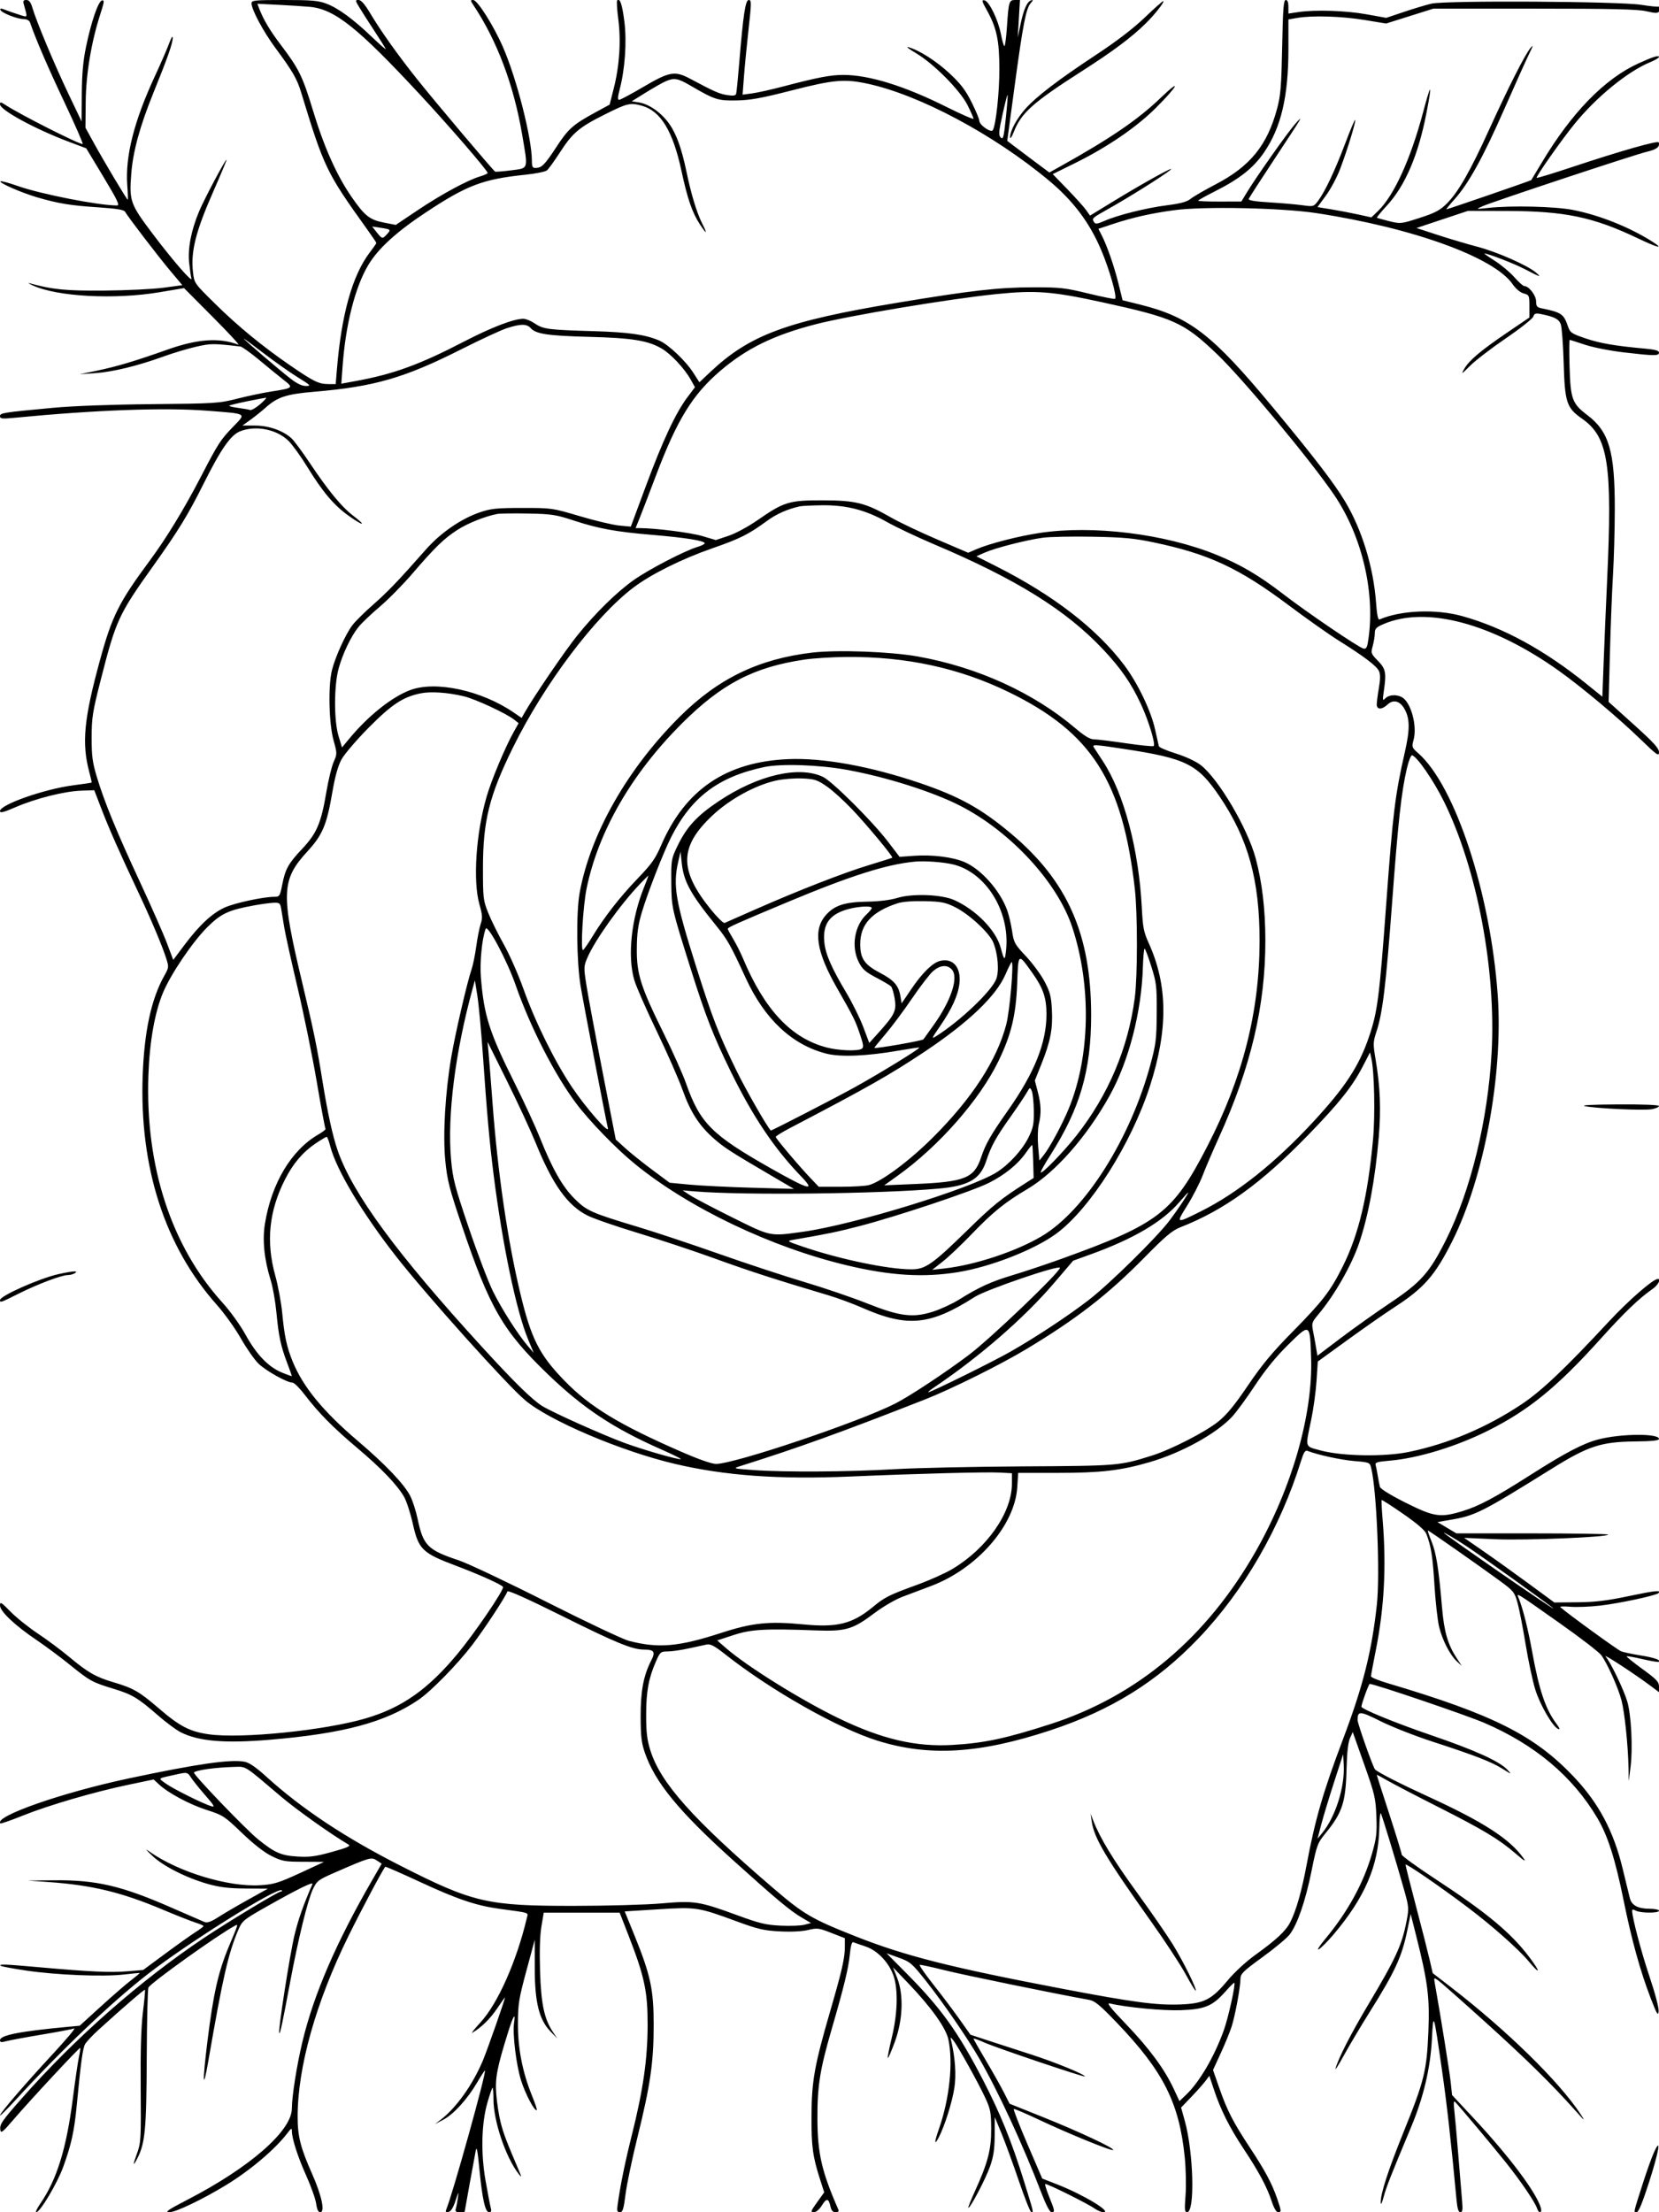 <svg xmlns="http://www.w3.org/2000/svg" width="864" height="1152" viewBox="0 0 864 1152" version="1.1">
	<path d="M 12.391 2.250 C 14.443 9.643, 14.692 9.118, 9.854 7.606 C 7.459 6.858, 4.224 5.737, 2.664 5.115 C 0.539 4.268, -0.076 4.271, 0.210 5.130 C 0.719 6.657, 8.785 9.874, 12.281 9.944 C 14.002 9.979, 15.290 10.667, 15.658 11.750 C 18.519 20.159, 24.913 34.990, 33.550 53.250 C 39.208 65.213, 43.475 75, 43.032 75 C 40.788 75, 10.120 59.460, 2.750 54.588 C 0.397 53.032, 0 52.992, 0 54.308 C 0 57.294, 18.415 67.293, 36.201 73.965 L 44.902 77.228 53.873 92.114 C 61.157 104.201, 62.488 107, 60.956 107 C 51.335 107, 21.266 101.096, 9.204 96.839 C 4.579 95.207, 0.545 94.121, 0.240 94.427 C -0.577 95.243, 11.418 100.465, 19.500 102.811 C 30.470 105.995, 36.708 107.015, 51.024 107.965 C 60.746 108.610, 64.549 109.229, 65.127 110.262 C 66.633 112.953, 82.387 133.528, 88.663 141 L 94.962 148.500 85.231 149.819 C 79.879 150.544, 66.050 151.219, 54.500 151.319 C 34.350 151.493, 27.371 150.806, 15.255 147.456 C 14.290 147.189, 15.075 147.706, 17 148.604 C 29.632 154.499, 59.661 156.114, 83.172 152.162 L 95.844 150.032 110.823 165.085 C 119.062 173.365, 125.061 179.854, 124.154 179.506 C 114.232 175.698, 102.897 176.479, 87.213 182.051 C 70.563 187.966, 60.822 190.877, 50.500 193.020 L 41.500 194.889 49.500 194.327 C 58.783 193.674, 71.599 190.557, 85.113 185.665 C 90.353 183.768, 98.149 181.436, 102.437 180.482 C 109.926 178.816, 110.948 178.813, 125.149 180.427 C 126.055 180.530, 130.555 183.751, 135.149 187.584 C 139.742 191.418, 145.468 196.087, 147.874 197.959 C 152.993 201.945, 152.814 202.100, 140.959 203.938 C 136.856 204.573, 129.026 206.228, 123.557 207.613 C 114.043 210.024, 112.122 210.147, 79.057 210.458 C 57.904 210.657, 37.906 211.400, 27.500 212.374 C 1.252 214.829, -0 215.029, 0 216.759 C 0 218.054, 1.107 218.180, 7.250 217.587 C 49.976 213.459, 85.671 212.148, 108 213.885 C 128.964 215.516, 128.283 215.119, 121.734 221.888 C 114.744 229.112, 113.794 230.580, 104.493 248.500 C 95.876 265.102, 86.592 280.325, 78.028 291.894 C 61.873 313.716, 58.353 320.755, 52.040 343.867 C 43.696 374.410, 42.493 386.970, 46.476 401.953 C 47.274 404.953, 47.830 407.475, 47.713 407.559 C 47.596 407.642, 43.225 408.275, 38 408.964 C 22.868 410.962, 0 419.024, -0 422.361 C -0 423.510, 1.835 423.052, 8.080 420.346 C 18.520 415.822, 33.476 412.051, 42.200 411.743 L 49.090 411.500 52.932 421.500 C 56.821 431.618, 62.505 444.463, 71.962 464.500 C 78.409 478.162, 84.233 491.909, 86.399 498.581 C 88.032 503.610, 88.023 503.708, 85.505 508.212 C 78.785 520.235, 75.147 537.068, 74.310 560 C 72.558 607.984, 85.847 649.095, 112.936 679.500 C 116.856 683.900, 122.493 691.775, 125.462 697 C 128.431 702.225, 132.579 708.150, 134.680 710.166 C 138.588 713.916, 149.498 720, 152.315 720 C 153.178 720, 156.030 722.813, 158.655 726.250 C 165.923 735.771, 173.355 743.300, 186.114 754.071 C 198.692 764.688, 206.834 773.194, 210.455 779.500 C 211.718 781.700, 213.762 788, 214.996 793.500 C 217.999 806.885, 219.921 808.751, 237.537 815.375 C 249.857 820.008, 262 825.515, 262 826.470 C 262 828.739, 247.126 850.543, 238.380 861.096 C 222.936 879.730, 209.376 889.277, 190.456 894.837 C 169.070 901.121, 125.614 905.526, 108.732 903.121 C 98.821 901.710, 93.627 899.009, 82.616 889.542 C 72.491 880.837, 69.473 879.106, 59 876.001 C 49.843 873.286, 45.693 870.902, 35.995 862.783 C 31.867 859.327, 24.529 853.867, 19.689 850.649 C 14.848 847.431, 8.438 842.289, 5.444 839.223 C 0.611 834.273, 0 833.913, -0 836.022 C -0 839.087, 7.713 846.390, 19 854.013 C 23.675 857.170, 31.466 862.962, 36.313 866.884 C 46.811 875.377, 47.984 876.021, 59.158 879.426 C 68.861 882.383, 71.853 884.182, 82.465 893.438 C 86.534 896.986, 91.742 900.848, 94.038 902.019 C 103.376 906.783, 117.036 907.944, 140.500 905.969 C 178.875 902.739, 200.623 896.905, 217.896 885.206 C 224.474 880.751, 238.262 866.672, 246.007 856.500 C 252.399 848.106, 263.357 831.428, 264.260 828.719 C 264.512 827.964, 275.148 832.748, 293.080 841.682 C 320.965 855.575, 329.297 858.985, 335.432 859.015 C 340.767 859.042, 341.466 860.166, 339.068 864.866 C 335.109 872.628, 333.606 880.698, 333.645 894 C 333.674 904.228, 334.081 907.653, 335.882 912.840 C 341.210 928.192, 353.500 943.187, 381.348 968.309 C 404.370 989.079, 411.512 995.044, 417.689 998.664 L 422.370 1001.407 418.935 1002.304 C 417.046 1002.798, 411.450 1003.005, 406.500 1002.763 C 398.770 1002.386, 395.524 1001.597, 383.500 997.178 C 364.297 990.120, 361.424 989.678, 344.500 991.190 C 336.800 991.878, 316.325 992.454, 299 992.470 C 253.763 992.513, 246.410 990.811, 208.500 971.527 C 179.512 956.782, 157.113 941.906, 138.660 925.145 C 133.217 920.202, 129.787 917.863, 127.293 917.395 C 120.019 916.031, 102.438 918.571, 67 926.107 C 32.100 933.529, -3.368 945.966, 0.198 949.532 C 0.443 949.777, 5.646 947.967, 11.759 945.509 C 25.303 940.065, 48.912 933.160, 66.761 929.423 L 80.022 926.647 82.761 929.194 C 87.653 933.744, 98.761 939.687, 107.731 942.554 C 116.118 945.235, 116.914 945.755, 126 954.485 C 132.152 960.396, 137.615 964.650, 141.500 966.556 C 147.002 969.255, 148.386 969.500, 158.165 969.500 C 164.030 969.500, 168.755 969.560, 168.665 969.634 C 168.574 969.707, 162.875 972.345, 156 975.496 C 144.958 980.556, 142.567 981.282, 135.500 981.722 C 118.969 982.751, 92.994 974.887, 78 964.314 C 75.353 962.447, 75.692 962.971, 79.390 966.462 C 85.133 971.883, 97.249 977.989, 108.500 981.131 C 114.548 982.820, 119.310 983.382, 128.014 983.433 L 139.528 983.500 129.312 989.189 C 123.692 992.318, 116.701 996.409, 113.776 998.280 C 109.860 1000.785, 107.935 1001.469, 106.478 1000.873 C 105.390 1000.427, 97.814 997.128, 89.643 993.541 C 63.326 981.989, 50.170 978.917, 28 979.146 L 14.500 979.286 25.610 980.088 C 48.059 981.709, 63.323 985.406, 84.656 994.391 C 91.892 997.438, 99.654 1000.507, 101.906 1001.209 C 104.158 1001.912, 105.999 1002.715, 105.998 1002.993 C 105.997 1003.272, 104.085 1004.713, 101.748 1006.196 C 99.412 1007.680, 92.340 1012.710, 86.033 1017.375 L 74.565 1025.857 66.275 1026.547 C 57.533 1027.275, 46.766 1026.779, 20.500 1024.435 C 2.590 1022.838, -0.621 1022.712, 0.312 1023.645 C 0.666 1024, 6.704 1025.138, 13.728 1026.174 C 29.465 1028.495, 53.806 1029.474, 64.500 1028.215 C 68.900 1027.697, 72.603 1027.352, 72.728 1027.448 C 72.853 1027.544, 70.828 1029.247, 68.228 1031.232 C 65.628 1033.218, 58.550 1039.352, 52.500 1044.865 L 41.500 1054.888 35 1055.494 C 10.228 1057.804, 0 1059.836, -0 1062.447 C -0 1063.534, 0.711 1063.643, 3.250 1062.943 C 5.037 1062.450, 13.329 1060.910, 21.676 1059.520 C 30.023 1058.131, 37.665 1056.682, 38.657 1056.301 C 39.650 1055.920, 34.621 1061.920, 27.481 1069.634 C 12.558 1085.758, 0 1100.361, 0 1101.590 C 0 1102.055, 3.691 1098.400, 8.203 1093.468 C 31.844 1067.621, 58.368 1042.388, 77.275 1027.758 C 98.680 1011.193, 144.746 982.412, 146.710 984.377 C 147.053 984.719, 146.863 985, 146.288 985 C 144.877 985, 119.012 1000.612, 106 1009.318 C 73.008 1031.391, 39.095 1061.255, 11.540 1092.500 C 0.888 1104.579, -0.248 1106.241, 0.173 1109.139 C 0.455 1111.080, 1.383 1110.361, 6.870 1103.946 C 15.335 1094.050, 41.382 1066.049, 41.765 1066.432 C 41.932 1066.599, 41.638 1068.707, 41.112 1071.117 C 40.586 1073.528, 39.177 1083.150, 37.979 1092.500 C 34.609 1118.824, 29.642 1134.939, 21.052 1147.425 C 19.320 1149.941, 18.343 1152, 18.880 1152 C 20.877 1152, 29.829 1136.949, 32.932 1128.376 C 37.206 1116.566, 38.692 1109.759, 39.999 1096 C 42.079 1074.113, 43.088 1066.711, 44.291 1064.503 C 44.956 1063.284, 48.200 1059.835, 51.500 1056.840 C 64.507 1045.035, 75.175 1035.842, 75.494 1036.163 C 75.679 1036.348, 75.204 1041.589, 74.438 1047.809 C 73.483 1055.559, 73.117 1067.991, 73.273 1087.309 C 73.486 1113.748, 73.370 1115.857, 71.405 1121.250 C 69.099 1127.579, 69.126 1128.590, 71.480 1124.040 C 75.585 1116.101, 76.273 1108.849, 76.420 1072 C 76.498 1052.475, 76.895 1035.825, 77.303 1035 C 78.513 1032.552, 113.422 1007.591, 122.222 1002.881 C 124.197 1001.824, 124.359 1001.251, 119.188 1013.633 C 113.660 1026.872, 111.107 1038.167, 108.029 1063.009 C 105.351 1084.620, 105.623 1089.915, 108.542 1073 C 116.016 1029.693, 118.917 1017.055, 124.211 1004.735 C 126.137 1000.255, 126.985 999.560, 138.380 993.117 C 155.189 983.612, 163.386 979.584, 162.700 981.165 C 157.928 992.165, 155.446 999.206, 153.417 1007.500 C 151.010 1017.340, 144.665 1057.998, 145.419 1058.752 C 145.898 1059.231, 146.989 1054.132, 151.036 1032.500 C 155.297 1009.724, 160.232 989.535, 162.935 983.826 C 165.016 979.433, 165.699 978.912, 174.324 975.145 C 192.682 967.126, 193.350 966.933, 196.234 968.827 L 198.783 970.500 193.590 979.500 C 174.990 1011.737, 163.461 1038.471, 157.520 1063.138 C 154.609 1075.222, 152.018 1091.573, 151.996 1098 C 151.956 1109.609, 130.198 1128.633, 97.751 1145.428 C 87.335 1150.820, 85.627 1152, 88.237 1152 C 91.542 1152, 105.652 1145.241, 117.738 1137.868 C 130.442 1130.118, 143.544 1118.994, 149.834 1110.615 C 151.639 1108.211, 152 1108.051, 152 1109.655 C 152 1113.589, 155.066 1123.134, 159.495 1132.988 C 162.004 1138.572, 164.331 1145.134, 164.665 1147.570 C 165.077 1150.576, 165.755 1152, 166.775 1152 C 169.397 1152, 167.532 1143.239, 162.501 1131.923 C 156.525 1118.481, 155 1112.463, 155 1102.320 C 155 1076.485, 164.514 1042.641, 181.450 1008.232 C 188.095 994.730, 199.110 973.984, 200.626 972.114 C 200.798 971.902, 208.715 975.349, 218.219 979.775 C 237.848 988.916, 247.878 992.325, 260.033 993.989 C 276.501 996.244, 275.091 995.771, 274.375 998.797 C 269.048 1021.290, 259.265 1043.339, 250.279 1053.102 C 247.100 1056.555, 245.175 1058.994, 246 1058.522 C 250.569 1055.909, 255.353 1051.224, 258.943 1045.847 C 261.175 1042.506, 263 1039.955, 263 1040.178 C 263 1041.221, 253.894 1067.207, 251.586 1072.751 C 246.295 1085.459, 237.663 1097.615, 229.500 1103.853 L 226.500 1106.146 230.885 1103.823 C 236.276 1100.967, 243.445 1093.080, 248.491 1084.451 C 250.580 1080.879, 252.410 1078.078, 252.557 1078.228 C 253.409 1079.092, 235.723 1142.646, 232.486 1150.351 C 231.871 1151.816, 232.097 1152.128, 233.571 1151.844 C 234.821 1151.603, 236.026 1149.680, 237.236 1145.993 C 238.834 1141.121, 238.973 1140.952, 238.466 1144.500 C 238.151 1146.700, 237.662 1149.287, 237.379 1150.250 C 236.984 1151.596, 237.458 1152, 239.433 1152 C 240.845 1152, 242 1151.864, 242 1151.698 C 242 1151.422, 246.207 1128.236, 247.751 1120 C 248.244 1117.376, 248.708 1119.628, 249.607 1129 C 251.147 1145.056, 252.685 1152, 254.699 1152 C 255.812 1152, 256.059 1151.381, 255.598 1149.750 C 255.249 1148.513, 254.019 1142.100, 252.866 1135.500 C 250.336 1121.022, 250.741 1105.504, 253.934 1094.607 C 255.044 1090.816, 256.188 1087.478, 256.476 1087.190 C 256.764 1086.902, 257 1089.595, 257 1093.173 C 257 1104.561, 263.402 1123.506, 270.158 1132.113 C 271.819 1134.229, 271.790 1133.931, 269.900 1129.500 C 263.586 1114.693, 262.110 1110.769, 260.655 1104.916 C 259.779 1101.387, 258.789 1094.900, 258.456 1090.500 C 257.818 1082.059, 258.801 1076.906, 264.609 1058.250 C 267.267 1049.712, 268.589 1047.600, 267.737 1053.250 C 266.853 1059.116, 268.824 1075.344, 271.411 1083.500 C 273.676 1090.640, 278.553 1099.781, 279.560 1098.774 C 279.769 1098.564, 278.667 1095.261, 277.110 1091.435 C 272.143 1079.230, 269.707 1066.861, 269.737 1054 C 269.761 1043.606, 270.184 1040.943, 274.132 1026.310 L 278.500 1010.120 278.500 1024.810 C 278.500 1042.639, 280.734 1051.685, 286.650 1057.819 L 290.201 1061.500 287.967 1058.158 C 283.444 1051.393, 281.793 1043.592, 281.255 1026.452 C 280.931 1016.141, 281.186 1007.828, 281.966 1003.202 L 283.181 996 302.947 996 L 322.713 996 327.476 1008.250 C 335.658 1029.292, 337.319 1037.125, 337.282 1054.500 C 337.244 1072.269, 334.948 1088.317, 329.105 1111.638 C 325.498 1126.034, 323.042 1138.084, 321.642 1148.250 C 321.217 1151.341, 321.431 1152, 322.861 1152 C 324.300 1152, 324.797 1150.399, 325.781 1142.613 C 326.433 1137.451, 329.209 1124.170, 331.951 1113.101 C 338.713 1085.796, 340.422 1073.977, 340.427 1054.500 C 340.431 1035.942, 338.821 1028.484, 330.260 1007.426 L 325.351 995.352 342.684 994.268 C 362.681 993.018, 363.629 993.162, 383.500 1000.478 C 394.733 1004.614, 397.809 1005.332, 406.132 1005.760 C 412.039 1006.064, 417.737 1005.783, 420.864 1005.033 C 425.613 1003.893, 426.447 1003.998, 432.982 1006.563 L 440 1009.316 440 1013.609 C 440 1019.659, 438.602 1025.816, 432.317 1047.454 C 424.144 1075.591, 422.705 1083.690, 422.621 1102 C 422.549 1117.810, 423.268 1123.076, 427.132 1135.074 L 429.249 1141.648 425.531 1146.824 C 422.211 1151.445, 422.028 1152, 423.825 1152 C 425.046 1152, 426.688 1150.623, 428.004 1148.494 C 430.447 1144.541, 431.548 1144.668, 432.503 1149.011 C 432.968 1151.131, 433.748 1152, 435.186 1152 C 436.434 1152, 437.003 1151.519, 436.666 1150.750 C 427.976 1130.934, 425.781 1121.470, 425.710 1103.500 C 425.642 1086.250, 426.987 1077.791, 433.180 1056.500 C 439.550 1034.602, 441.869 1025.047, 442.594 1017.711 C 443.030 1013.305, 443.658 1011.087, 444.383 1011.392 C 444.997 1011.651, 447.899 1012.662, 450.831 1013.639 C 457.252 1015.780, 463.443 1022.498, 465.601 1029.668 C 467.786 1036.929, 467.351 1049.042, 464.479 1060.897 C 463.093 1066.615, 462.143 1071.476, 462.366 1071.700 C 462.590 1071.923, 464.232 1068.145, 466.015 1063.303 C 470.215 1051.903, 470.698 1038.806, 467.245 1030 L 465.087 1024.500 472.899 1032.657 C 484.939 1045.229, 492.605 1055.933, 493.903 1061.982 C 496.478 1073.991, 494.516 1092.829, 489.066 1108.407 C 486.534 1115.646, 486.468 1117.688, 488.917 1113 C 491.960 1107.179, 495.854 1094.821, 497.025 1087.278 C 498.060 1080.606, 497.481 1071.770, 495.435 1063 C 494.864 1060.555, 494.887 1060.544, 496.472 1062.500 C 498.770 1065.336, 509.296 1084.237, 513.022 1092.217 C 515.849 1098.272, 516.162 1099.898, 516.202 1108.717 C 516.251 1119.511, 514.456 1126.313, 507.577 1141.404 C 505.595 1145.751, 504.126 1149.460, 504.313 1149.646 C 505.047 1150.380, 513.279 1134.759, 515.550 1128.323 C 517.416 1123.037, 517.972 1119.360, 518.022 1112 L 518.087 1102.500 521.597 1111 C 523.527 1115.675, 527.555 1126.699, 530.548 1135.498 C 533.541 1144.297, 536.441 1151.647, 536.995 1151.832 C 538.412 1152.304, 538.479 1152.596, 533.422 1136.274 C 526.881 1115.161, 521.038 1100.723, 511.864 1083 C 499.031 1058.209, 490.142 1045.808, 472.318 1027.829 L 461.740 1017.157 468.108 1019.463 C 474.102 1021.634, 474.935 1022.349, 482.290 1031.635 C 491.105 1042.766, 503.650 1060.991, 509.797 1071.598 C 519.698 1088.683, 532.884 1117.191, 542.475 1142.250 C 544.732 1148.148, 546.758 1152, 547.603 1152 C 549.496 1152, 549.397 1151.321, 546.446 1144.060 C 545.041 1140.603, 544.094 1137.573, 544.341 1137.326 C 544.877 1136.790, 566.362 1147.441, 570.154 1150.123 C 571.614 1151.155, 573.639 1151.998, 574.654 1151.995 C 579.368 1151.982, 564.144 1142.815, 550.642 1137.537 L 542.783 1134.465 535.055 1116.482 C 530.805 1106.592, 527.621 1098.378, 527.979 1098.228 C 528.338 1098.079, 534.227 1100.597, 541.065 1103.824 C 556.605 1111.156, 579.029 1120.304, 579.735 1119.599 C 580.593 1118.741, 561.858 1109.964, 543.149 1102.460 L 525.798 1095.500 522.845 1089.671 C 521.221 1086.465, 516.991 1078.956, 513.446 1072.983 C 509.901 1067.011, 507 1061.896, 507 1061.617 C 507 1061.338, 509.587 1062.261, 512.750 1063.668 C 519.029 1066.461, 565 1081.963, 565 1081.287 C 565 1080.252, 549.314 1073.828, 537.500 1070.025 C 530.350 1067.724, 520.202 1064.428, 514.950 1062.702 L 505.400 1059.563 499.723 1051.532 C 496.600 1047.114, 490.487 1039, 486.136 1033.500 C 481.786 1028, 478.573 1023.368, 478.997 1023.206 C 479.420 1023.044, 485.168 1024.275, 491.771 1025.942 C 501.388 1028.370, 550.045 1038.349, 567.170 1041.406 C 570.177 1041.942, 572.783 1044.087, 581.601 1053.280 C 605.846 1078.557, 614.180 1095.077, 617.018 1123.478 C 617.621 1129.516, 617.806 1138.404, 617.428 1143.228 C 616.848 1150.647, 616.972 1152, 618.235 1152 C 622.409 1152, 621.603 1120.778, 617.003 1104.301 L 615.104 1097.500 620.391 1092 C 623.299 1088.975, 626.610 1085.253, 627.750 1083.728 L 629.822 1080.956 632.064 1087.728 C 635.686 1098.672, 640.252 1107.791, 647.854 1119.266 C 655.816 1131.283, 659.888 1138.955, 662.441 1146.750 C 663.444 1149.810, 664.753 1152, 665.580 1152 C 667.412 1152, 667.374 1151.400, 665.132 1144.884 C 662.419 1136.998, 658.876 1130.379, 650.876 1118.250 C 642.177 1105.061, 639.107 1099.070, 634.955 1087.180 L 631.732 1077.952 635.743 1069.226 C 637.949 1064.427, 640.488 1058.234, 641.385 1055.465 C 643.248 1049.720, 645.986 1034.970, 646.020 1030.500 C 646.040 1027.833, 647.324 1026.569, 657.568 1019.122 C 663.907 1014.514, 670.240 1009.240, 671.642 1007.403 C 675.691 1002.094, 679.856 990.024, 683.007 974.466 C 685.809 960.629, 686.101 959.848, 690.460 954.495 C 699.131 943.851, 700.873 938.445, 701.287 920.904 C 701.479 912.771, 702.083 907.372, 703.040 905.225 L 704.500 901.950 710.447 918.725 C 715.913 934.144, 716.427 936.324, 716.808 945.691 C 717.167 954.518, 716.865 957.130, 714.556 965.191 C 710.136 980.626, 701.889 995.658, 690.056 1009.849 C 687.134 1013.353, 685.685 1015.704, 686.821 1015.096 C 687.954 1014.490, 691.385 1011.041, 694.447 1007.432 C 710.790 988.167, 717.974 971.450, 718.339 951.830 C 718.427 947.062, 718.792 943.687, 719.149 944.330 C 719.881 945.651, 727.538 970.841, 731.359 984.500 C 733.753 993.060, 733.809 993.842, 732.510 1000.500 C 730.062 1013.044, 727.017 1019.652, 712.289 1044.380 C 703.465 1059.195, 697.067 1071.713, 695.527 1077.174 C 695.166 1078.453, 697.114 1075.398, 699.856 1070.385 C 702.598 1065.372, 708.707 1055.110, 713.432 1047.580 C 726.563 1026.653, 730.104 1018.945, 732.948 1005.094 L 734.675 996.687 737.426 1007.594 C 743.617 1032.142, 744.627 1040.018, 743.891 1058 C 743.060 1078.271, 741.746 1083.593, 730.998 1110.187 C 722.919 1130.179, 718.947 1142.426, 719.066 1146.980 C 719.105 1148.475, 719.730 1147.263, 720.603 1144 C 721.973 1138.875, 724.220 1133.165, 734.964 1107.500 C 741.295 1092.376, 744.938 1076.984, 745.716 1062.066 C 746.487 1047.292, 746.588 1047.596, 750.937 1077.723 C 753.524 1095.652, 755.621 1114.327, 758.572 1145.750 C 758.988 1150.173, 759.570 1152, 760.564 1152 C 761.667 1152, 761.860 1150.763, 761.462 1146.250 C 761.182 1143.088, 760.280 1132.175, 759.456 1122 C 758.632 1111.825, 757.687 1101.250, 757.355 1098.500 C 756.955 1095.182, 757.086 1093.836, 757.746 1094.500 C 759.994 1096.759, 777.100 1117.150, 784.173 1126 C 792.058 1135.867, 799.489 1146.814, 800.532 1150.100 C 801.395 1152.819, 803.276 1152.480, 802.471 1149.750 C 800.077 1141.636, 786.117 1123.032, 767.196 1102.741 L 756.231 1090.982 755.510 1084.241 C 754.927 1078.786, 750.153 1049.060, 747.295 1033.083 C 746.685 1029.672, 746.688 1029.668, 749.016 1031.298 C 750.298 1032.197, 761.282 1041.904, 773.424 1052.871 C 794.691 1072.079, 808.082 1085.238, 820.369 1099 C 825.415 1104.652, 825.783 1104.910, 823.192 1100.974 C 811.875 1083.784, 784.772 1057.275, 755.231 1034.500 L 746.152 1027.500 744.541 1020.500 C 743.656 1016.650, 740.472 1004.156, 737.466 992.736 C 734.459 981.316, 732 971.539, 732 971.010 C 732 970.030, 749.959 982.366, 764.500 993.332 C 777.092 1002.829, 790.802 1014.971, 796.122 1021.337 C 802.230 1028.647, 802.517 1027.216, 796.538 1019.262 C 787.006 1006.581, 774.370 996.060, 747.668 978.568 C 737.951 972.203, 729.999 966.433, 729.998 965.747 C 729.997 965.061, 727.072 955.511, 723.498 944.525 C 719.924 933.538, 717 924.417, 717 924.254 C 717 924.092, 719.362 925.337, 722.250 927.022 C 725.138 928.706, 737.175 934.983, 749 940.971 C 772.793 953.019, 780.601 957.723, 789.481 965.357 C 794.009 969.250, 794.942 969.771, 793.318 967.500 C 786.200 957.541, 772.379 948.641, 743.500 935.421 C 729.385 928.959, 717.883 923.085, 716.134 921.444 C 715.123 920.497, 707.002 897.539, 707.015 895.668 C 707.049 890.849, 708.219 890.913, 719.032 896.327 C 724.790 899.209, 736.925 903.980, 746 906.928 C 768.161 914.129, 776.771 917.473, 782.605 921.146 C 787.254 924.074, 787.380 924.099, 785.114 921.655 C 780.975 917.191, 768.235 911.416, 745.038 903.488 C 726.747 897.237, 708.940 889.945, 709.015 888.737 C 709.119 887.056, 712.834 876.892, 713.345 876.889 C 715.795 876.878, 763.461 893.079, 772.936 897.144 C 799.388 908.493, 819.065 925.049, 831.913 946.765 C 837.322 955.907, 841.206 968.085, 845.542 989.495 C 849.737 1010.206, 854.209 1026.366, 859.670 1040.551 C 862.899 1048.938, 863.548 1050.012, 863.803 1047.391 C 863.978 1045.588, 861.999 1038.030, 859.090 1029.391 C 854.803 1016.665, 850 998.480, 850 994.975 C 850 994.251, 850.595 994.248, 851.934 994.965 C 854.412 996.291, 864 996.319, 864 995 C 864 994.450, 861.862 993.993, 859.250 993.985 C 853.076 993.966, 849.752 992.213, 848.823 988.487 C 848.414 986.844, 846.720 979.889, 845.059 973.031 C 840.314 953.437, 832.567 938.900, 819.564 925.190 C 799.128 903.641, 777.596 892.820, 722.750 876.534 C 717.938 875.105, 714 873.487, 714 872.939 C 714 872.391, 715.100 866.443, 716.445 859.721 C 720.922 837.351, 722.075 815.685, 720.077 791.500 C 719.622 786, 719.391 781.340, 719.563 781.145 C 719.735 780.950, 724.793 784.199, 730.803 788.364 C 738.034 793.375, 742.097 796.878, 742.814 798.718 C 745.298 805.103, 746.126 810.322, 747.060 825.500 C 747.601 834.300, 748.717 844.153, 749.539 847.395 C 751.301 854.346, 755.257 861.975, 758.771 865.199 L 761.279 867.500 758.593 863.381 C 753.953 856.264, 752.070 849.689, 750.971 836.756 C 749.274 816.795, 747.985 808.716, 745.537 802.692 C 744.264 799.561, 743.418 797, 743.655 797 C 744.164 797, 771.360 816.045, 781.586 823.563 C 788.200 828.425, 788.782 829.163, 790.315 834.636 C 791.218 837.861, 793.096 847.475, 794.489 856 C 795.881 864.525, 798.138 875.157, 799.504 879.627 C 801.993 887.769, 808.673 899.277, 811.553 900.382 C 812.556 900.767, 812.249 899.863, 810.652 897.733 C 804.896 890.055, 801.574 880.216, 797.931 860.054 C 795.874 848.672, 793.261 838.195, 791.106 832.693 C 789.733 829.188, 788.068 828.201, 812.216 845.210 C 823.061 852.848, 832.853 860.390, 833.978 861.969 C 837.266 866.586, 842.809 879.004, 844.482 885.500 C 846.123 891.869, 847.892 908.880, 848.121 920.500 L 848.259 927.500 849.197 920 C 850.420 910.218, 849.539 892.953, 847.463 886 C 845.595 879.746, 838.719 865.478, 836.188 862.604 C 834.534 860.725, 851.367 871.719, 859.750 877.993 L 864 881.173 864 878.292 C 864 875.826, 862.762 874.511, 855.389 869.150 C 850.653 865.706, 846.946 862.721, 847.150 862.517 C 847.354 862.312, 851.112 862.980, 855.500 864 C 859.888 865.020, 863.695 865.638, 863.960 865.373 C 864.957 864.376, 861.522 863.197, 854.163 862.010 C 849.983 861.336, 845.533 860.393, 844.276 859.915 C 842.473 859.229, 816.366 840.275, 812.634 836.942 C 812.158 836.517, 814.448 836.412, 817.723 836.709 C 820.998 837.006, 828.138 836.723, 833.589 836.081 C 843.454 834.919, 862.489 830.844, 863.699 829.635 C 865.405 827.928, 862.128 828.249, 848.415 831.130 C 836.868 833.557, 830.790 834.289, 821.500 834.375 L 809.500 834.485 796 824.567 C 788.575 819.112, 778 811.538, 772.500 807.736 L 762.500 800.823 778.723 801.538 C 794.600 802.238, 838.741 800.406, 837.433 799.101 C 837.101 798.770, 819.206 798.500, 797.665 798.500 L 758.500 798.500 753.558 795.557 L 748.616 792.614 755.558 791.417 C 768.448 789.194, 771.476 787.662, 808.449 764.645 C 827.044 753.069, 833.916 750.819, 851.245 750.635 C 860.345 750.539, 863.992 750.160, 863.995 749.311 C 864.007 746.359, 844.099 746.521, 832.398 749.568 C 824.586 751.603, 815.273 756.462, 797.623 767.710 C 778.510 779.891, 770.264 784.292, 761.645 786.914 C 750.113 790.423, 746.843 789.938, 732.063 782.532 C 724.248 778.615, 718.961 775.360, 718.665 774.282 C 718.395 773.302, 717.886 770.700, 717.534 768.500 C 717.182 766.300, 716.683 763.778, 716.425 762.896 C 716.035 761.557, 717.246 761.182, 723.729 760.635 C 738.464 759.391, 758.382 753.310, 775.042 744.968 C 796.092 734.428, 810.894 722.369, 833.307 697.500 C 846.133 683.268, 853.430 676.258, 860.750 671.137 C 863.578 669.159, 865.193 666, 863.377 666 C 860.948 666, 848.168 677.129, 837.834 688.243 C 814.901 712.908, 802.842 724.331, 792.395 731.286 C 774.164 743.423, 754.176 751.864, 733.648 756.096 C 720.852 758.733, 698.757 758.329, 687.500 755.252 C 679.416 753.042, 679.749 754.172, 682.849 739.423 C 684.014 733.881, 685.267 724.770, 685.634 719.175 L 686.300 709.004 701.900 697.698 C 710.480 691.479, 721.434 683.840, 726.243 680.722 C 741.621 670.752, 747.376 664.176, 756.332 646.337 C 772.911 613.317, 782.893 559.427, 780.026 518.426 C 776.316 465.371, 757.864 409.136, 738.621 392.240 C 735.262 389.291, 735.160 389.004, 736.170 385.348 C 738.197 378.004, 734.793 365.565, 730.062 363.033 C 727.216 361.510, 723.367 361.775, 721.521 363.622 C 720.025 365.118, 719.960 364.827, 720.686 359.872 C 722.087 350.313, 721.691 348.292, 717.592 344.095 C 713.979 340.394, 713.878 340.103, 714.913 336.374 C 715.505 334.244, 715.991 331.247, 715.994 329.714 C 715.999 327.359, 716.709 326.625, 720.597 324.959 C 742.787 315.447, 777.017 324.550, 811.673 349.180 C 823.660 357.699, 842.557 373.535, 854.250 384.859 C 862.949 393.284, 864 394.024, 864 391.726 C 864 389.690, 861.250 386.672, 850.880 377.325 L 837.761 365.500 838.441 340 C 838.814 325.975, 839.531 307.750, 840.034 299.500 C 840.537 291.250, 840.960 275.819, 840.974 265.208 C 841.015 234.995, 838.022 224.753, 826.632 216.124 C 818.775 210.173, 817.904 207.780, 817.418 190.809 C 817.200 183.214, 817.233 177, 817.490 177 C 817.747 177, 821.311 178.125, 825.408 179.501 C 829.570 180.898, 838.514 182.664, 845.673 183.501 C 861.671 185.372, 864 185.385, 864 183.601 C 864 182.593, 861.980 182.020, 856.750 181.545 C 841.079 180.122, 833.179 178.760, 825.648 176.185 C 818.307 173.675, 817.713 173.256, 816.513 169.741 C 814.381 163.496, 813.127 162.657, 802.750 160.526 C 800.480 160.060, 800 159.434, 800 156.935 C 800 153.879, 796.263 149, 793.922 149 C 793.278 149, 790.899 146.895, 788.634 144.322 C 786.369 141.748, 781.812 137.928, 778.508 135.831 C 775.204 133.734, 772.759 132.015, 773.075 132.010 C 774.914 131.979, 788.474 137.222, 794 140.100 C 802.222 144.383, 803.093 144.658, 800 141.997 C 795.611 138.221, 779.827 131.243, 769.500 128.515 C 764 127.061, 754.595 124.266, 748.600 122.303 L 737.699 118.734 751.100 114.273 L 764.500 109.811 784.732 109.856 C 814.926 109.923, 829.680 112.999, 852.904 124.066 C 863.703 129.213, 867.038 129.943, 860.291 125.684 C 848.449 118.208, 833.019 112.056, 819.312 109.345 C 809.927 107.488, 787.020 106.938, 775 108.279 C 768.501 109.005, 768.500 109.005, 772 107.430 C 777.262 105.063, 851.699 80.395, 857.827 78.987 C 862.800 77.845, 864.665 76.343, 863.844 74.143 C 863.439 73.059, 843.793 78.661, 818.587 87.048 C 808.736 90.326, 800.499 92.832, 800.283 92.616 C 799.735 92.069, 813.171 72.942, 820.033 64.500 C 831.431 50.478, 847.730 37.188, 859.432 32.376 C 861.940 31.344, 863.994 30.132, 863.996 29.683 C 864.001 28.580, 860.765 29.597, 853.107 33.102 C 835.554 41.138, 818.446 58.747, 802.860 84.823 C 800.007 89.595, 797.580 93.629, 797.467 93.786 C 797.234 94.109, 753.978 109, 753.271 109 C 753.020 109, 754.906 106.674, 757.463 103.830 C 764.800 95.670, 772.422 81.867, 783.454 56.763 C 789.076 43.968, 794.899 31.025, 796.393 28 C 798.539 23.653, 798.678 23.024, 797.056 25 C 794.109 28.590, 785.494 45.597, 775.645 67.268 C 765.657 89.244, 759.336 100.272, 753.376 106.121 C 749.858 109.575, 747.292 110.918, 739.287 113.496 C 729.655 116.599, 729.405 116.625, 723.500 115.174 C 720.200 114.363, 717.326 113.556, 717.114 113.380 C 716.902 113.205, 719.180 110.413, 722.177 107.175 C 731.829 96.750, 738.655 80.779, 742.933 58.610 C 745.993 42.755, 745.330 42.714, 741.134 58.500 C 734.672 82.808, 725.929 101.961, 717.693 109.852 L 714.194 113.204 707.347 111.691 C 703.581 110.859, 697.265 109.652, 693.311 109.009 L 686.122 107.840 690.497 101.896 C 692.904 98.627, 696.208 92.476, 697.840 88.226 C 701.476 78.757, 706.319 62.986, 705.762 62.428 C 705.537 62.203, 703.192 67.753, 700.551 74.760 C 695.284 88.732, 690.055 99.804, 686.460 104.592 C 684.178 107.632, 684.041 107.671, 678.320 106.881 C 675.119 106.439, 667.415 105.768, 661.200 105.389 C 653.420 104.915, 650.036 104.347, 650.336 103.566 C 650.576 102.942, 656.560 93.672, 663.634 82.966 C 678.728 60.121, 679.245 59.248, 674.552 64.500 C 670.763 68.740, 654.158 92.278, 649.355 100.218 L 646.500 104.937 635.250 104.968 C 629.063 104.986, 624 104.780, 624 104.510 C 624 104.241, 627.938 102.040, 632.750 99.620 C 645.555 93.181, 652.800 87.445, 658.304 79.389 C 667.210 66.355, 671 50.248, 671 25.430 L 671 10.123 675.750 9.311 C 683.566 7.976, 698.782 8.456, 710.692 10.412 L 721.884 12.251 734.192 8.376 L 746.500 4.500 799 4.500 C 839.460 4.500, 852.849 4.809, 857.380 5.848 C 862.313 6.979, 863.399 6.979, 864.115 5.848 C 865.210 4.120, 865.243 2.732, 864.173 3.393 C 863.718 3.674, 859.503 3.282, 854.805 2.522 C 843.418 0.678, 752.990 0.164, 745.500 1.900 C 742.750 2.538, 736.326 4.463, 731.224 6.178 L 721.948 9.296 711.724 7.455 C 700.898 5.505, 684.980 4.980, 676.250 6.284 L 671 7.069 671 3.534 C 671 1.188, 670.534 0, 669.613 0 C 668.482 0, 668.138 4.472, 667.748 24.250 C 667.341 44.857, 666.947 49.702, 665.129 56.500 C 660.004 75.654, 651.125 86.592, 633.047 96.020 C 627.298 99.018, 621.448 102.412, 620.047 103.561 C 618.194 105.082, 614.848 105.990, 607.765 106.894 C 596.930 108.276, 582.063 111.994, 575.165 115.045 C 571.616 116.615, 570.472 116.771, 569.838 115.772 C 568.531 113.713, 568.657 113.590, 576.750 109.048 C 587.992 102.738, 606.019 91.440, 609.500 88.522 C 612.980 85.604, 595.674 95.151, 579.089 105.298 L 567.679 112.279 565.640 109.389 C 564.519 107.800, 560.148 102.938, 555.928 98.585 L 548.256 90.670 559.878 84.938 C 576.708 76.638, 591.915 66.247, 602.020 56.143 C 613.641 44.522, 615.608 40.284, 604.397 51.021 C 592.511 62.406, 578.342 72.071, 552 86.763 L 546.500 89.830 538.500 83.867 C 534.100 80.588, 529.165 76.877, 527.532 75.620 L 524.565 73.336 528.398 44.918 C 532.758 12.598, 534.348 4.395, 536.784 1.645 C 538.155 0.098, 538.198 -0.198, 537 0.178 C 534.901 0.835, 533.099 4.931, 531.456 12.779 L 530.049 19.500 530.618 9.750 L 531.187 0 528.661 0 C 525.537 0, 525.295 0.787, 524.428 13.750 C 524.051 19.388, 523.453 24, 523.100 24 C 522.747 24, 521.934 21.245, 521.294 17.878 C 519.859 10.328, 515.145 0.619, 512.694 0.166 C 511.147 -0.120, 511.315 0.596, 513.868 5.166 C 519.063 14.464, 520.456 20.976, 520.463 36 C 520.469 48.268, 518.729 64.624, 517.087 67.737 C 516.214 69.394, 510.041 65.141, 510.017 62.866 C 510.008 61.967, 508.189 57.614, 505.976 53.192 C 502.849 46.945, 500.311 43.621, 494.588 38.275 C 487.690 31.833, 478.743 26.135, 473 24.527 C 471.625 24.141, 473.425 25.550, 477 27.657 C 486.185 33.071, 499.954 46.940, 503.869 54.721 C 505.591 58.143, 507 61.341, 507 61.826 C 507 62.312, 500.588 59.506, 492.750 55.591 C 471.060 44.754, 452.685 39.055, 439.315 39.017 C 432.644 38.999, 425.923 40.280, 408.069 44.974 C 401.782 46.627, 394.411 48.274, 391.689 48.636 L 386.740 49.292 387.445 39.896 C 387.833 34.728, 388.913 23.637, 389.845 15.250 C 391.386 1.374, 391.396 0, 389.953 0 C 388.196 0, 387.070 7.503, 384.927 33.500 C 384.292 41.200, 383.598 48.102, 383.384 48.838 C 383.098 49.822, 381.875 50.002, 378.748 49.518 C 374.622 48.880, 372.063 47.753, 359.500 41.046 C 351.425 36.735, 348.731 37.210, 334.788 45.404 C 328.615 49.032, 323.054 52, 322.429 52 C 321.613 52, 321.684 50.522, 322.680 46.750 C 325.484 36.136, 326.497 21.733, 325.176 11.275 C 324.028 2.184, 322.874 -1.207, 321.422 0.244 C 321.086 0.580, 321.352 5.013, 322.012 10.094 C 323.473 21.333, 322.623 34.259, 319.651 45.991 L 317.500 54.483 310.500 58.287 C 298.288 64.925, 295.955 67.005, 289.382 77.121 C 284.725 84.288, 282.481 86.866, 280.588 87.228 C 277.427 87.832, 277 87.412, 277 83.694 C 277 71.961, 269.084 40.860, 261.934 24.500 C 257.004 13.221, 248.632 0, 246.419 -0 C 244.931 -0, 244.948 0.268, 246.599 2.750 C 258.873 21.201, 267.543 44.235, 271.924 70.030 C 275.089 88.663, 275.448 87.483, 266.250 88.692 C 261.988 89.252, 258.209 89.553, 257.852 89.360 C 256.843 88.812, 226.331 52.672, 217.315 41.343 C 207.192 28.625, 198.388 16.266, 192.914 7.089 C 190.013 2.224, 188.082 -0, 186.761 -0 C 184.920 -0, 184.934 0.162, 187.087 3.750 C 188.325 5.812, 191.849 11.325, 194.918 16 C 197.987 20.675, 200.673 24.950, 200.886 25.500 C 201.100 26.050, 197.951 23.320, 193.888 19.434 C 184.041 10.017, 176.217 4.270, 170.053 1.928 C 165.765 0.299, 162.347 0, 147.989 0 C 132.475 0, 131 0.152, 131.001 1.750 C 131.002 5.018, 137.094 16.395, 143.428 24.964 C 152.432 37.141, 154.668 41.008, 156.849 48.166 C 168.799 87.384, 169.983 89.839, 191.250 119.476 C 193.863 123.117, 196 126.295, 196 126.539 C 196 126.783, 194.468 128.990, 192.596 131.443 C 183.557 143.284, 177.853 163.540, 175.472 192.250 L 174.829 200 170.865 200 C 166.033 200, 163.205 198.606, 151 190.208 C 136.469 180.209, 124.047 170.001, 112.066 158.213 C 101.183 147.506, 101.177 147.497, 100.510 141.696 C 99.281 131.011, 101.904 120.594, 111.072 99.747 C 114.883 91.083, 117.991 83.658, 117.981 83.247 C 117.947 81.893, 106.446 103.478, 103.697 110.056 C 99.533 120.023, 97.717 129.434, 98.513 136.924 C 98.889 140.458, 99.412 144.058, 99.674 144.924 C 100.546 147.798, 90.017 135.700, 79.492 121.735 C 67.799 106.220, 67.265 104.721, 68.358 90.501 C 69.255 78.831, 72.825 65.801, 79.938 48.233 C 87.433 29.724, 90.012 22.357, 89.964 19.593 C 89.944 18.442, 89.113 19.750, 88.117 22.500 C 87.121 25.250, 83.748 33.016, 80.622 39.759 C 69.760 63.188, 65.144 81.501, 66.289 96.632 C 66.595 100.684, 66.699 104, 66.520 104 C 66.067 104, 54.228 84.176, 48.903 74.500 L 44.500 66.500 44.632 53 C 44.774 38.484, 47.602 21.590, 52.297 7.208 C 54.294 1.090, 54.428 -0.037, 53.132 0.213 C 51.189 0.587, 47.538 11.204, 44.779 24.500 C 43.288 31.687, 42.676 38.543, 42.602 48.875 L 42.500 63.250 35.641 48.875 C 28.395 33.688, 19.044 11.375, 16.939 4.250 C 16.016 1.124, 15.165 0, 13.725 0 C 12.176 0, 11.897 0.470, 12.391 2.250 M 596.358 8.962 C 590.295 14.779, 581.708 21.367, 570.858 28.523 C 551.163 41.515, 539.698 50.279, 533.984 56.711 C 529.455 61.810, 526.028 68.213, 526.069 71.500 C 526.082 72.600, 526.924 71.376, 527.939 68.781 C 531.852 58.771, 537.813 53.449, 563.561 36.978 C 579.568 26.738, 589.026 19.674, 596.551 12.338 C 601.132 7.872, 606.476 1.137, 605.889 0.569 C 605.675 0.361, 601.386 4.138, 596.358 8.962 M 134.981 4.449 C 137.130 10.103, 140.589 15.930, 146.093 23.173 C 155.656 35.758, 157.598 39.704, 162.987 57.500 C 168.767 76.586, 175.356 91.348, 183.087 102.531 C 189.907 112.397, 192.485 114.442, 199.957 115.912 L 206.117 117.124 217.449 109.513 C 229.700 101.285, 243.384 93.864, 249.911 91.908 C 252.160 91.235, 253.992 90.417, 253.982 90.092 C 253.943 88.818, 234.123 65.849, 219.046 49.605 C 186.457 14.495, 174.445 4.880, 161.556 3.589 C 158.775 3.311, 151.446 2.832, 145.268 2.525 L 134.037 1.967 134.981 4.449 M 346.500 42.412 C 344.850 43.146, 340.239 45.771, 336.253 48.246 L 329.005 52.745 332.828 53.357 C 338.060 54.193, 344.416 58.685, 348.504 64.434 C 352.265 69.725, 355.008 77.342, 357.531 89.500 C 359.933 101.081, 362.881 110.815, 365.630 116.250 C 368.565 122.051, 368.160 122.351, 364.618 116.998 C 360.540 110.837, 358.073 103.721, 354.910 89 C 350.460 68.286, 344.087 57.784, 334.321 55.072 C 328.190 53.370, 326.752 53.705, 315.037 59.570 C 301.523 66.335, 298.219 69.133, 291.532 79.477 C 288.680 83.890, 285.664 88.058, 284.831 88.741 C 283.998 89.424, 278.945 90.435, 273.602 90.989 C 251.550 93.276, 243.239 96.418, 221.866 110.551 C 206.365 120.800, 196.834 129.524, 191.726 138.136 C 184.904 149.639, 180.005 168.981, 178.425 190.653 L 177.757 199.806 185.629 198.356 C 205.004 194.789, 218.700 189.788, 241.500 177.953 C 255.875 170.492, 267.548 166, 272.561 166 C 273.854 166, 276.535 167.102, 278.519 168.448 C 282.907 171.426, 285.492 171.766, 309 172.451 C 327.336 172.985, 336.004 174.213, 343.261 177.305 C 348.070 179.354, 357.035 187.821, 361.097 194.151 L 364.251 199.065 369.875 193.756 C 390.438 174.348, 409.672 167.229, 467.500 157.623 C 505.654 151.286, 520.206 149.633, 538 149.614 C 552.121 149.599, 554.689 149.888, 566.862 152.854 C 574.211 154.644, 580.452 155.881, 580.731 155.602 C 581.843 154.490, 577.742 140.144, 573.415 130.010 C 567.325 115.745, 558.862 104.523, 546.269 94.011 C 517.462 69.967, 478.588 49.255, 451.491 43.516 C 439.703 41.019, 434.039 41.535, 412.360 47.081 C 396.409 51.162, 390.728 52.191, 383.500 52.307 C 373.762 52.463, 372.254 51.974, 359.500 44.527 C 352.959 40.708, 351.036 40.395, 346.500 42.412 M 522.107 59.654 C 520.090 68.785, 519.968 70.397, 521.201 71.630 C 522.434 72.863, 522.789 71.484, 523.842 61.389 C 524.510 54.974, 524.918 49.585, 524.747 49.414 C 524.577 49.243, 523.389 53.852, 522.107 59.654 M 611.500 109.457 C 599.348 111.114, 590.016 113.215, 579.764 116.600 L 572.029 119.155 573.610 122.213 C 576.471 127.746, 580.180 138.351, 582.429 147.430 L 584.640 156.360 593.570 158.574 C 619.657 165.044, 631.343 174.096, 663.231 212.537 C 684.481 238.154, 694.564 251.283, 700.394 260.927 C 709.256 275.587, 715.345 295.467, 716.664 314.048 C 717.087 320.013, 717.676 322.905, 718.402 322.592 C 729.598 317.769, 747.833 317.022, 761.500 320.827 C 783.004 326.813, 804.389 338.500, 826.500 356.348 L 834.500 362.806 835.201 344.153 C 835.586 333.894, 836.381 315.150, 836.967 302.500 C 839.781 241.729, 837.613 227.630, 823.986 218.071 C 815.805 212.333, 814.951 209.716, 814.336 188.517 C 814.065 179.158, 813.382 170.282, 812.818 168.793 C 811.804 166.114, 809.464 164.935, 802.337 163.511 C 799.744 162.993, 799.059 163.237, 798.543 164.865 C 798.196 165.958, 791.777 171.036, 784.278 176.151 C 776.779 181.266, 768.383 187.712, 765.619 190.476 C 761.125 194.968, 760.800 195.143, 762.547 192.122 C 765.140 187.637, 771.101 182.602, 785 173.154 L 796.500 165.338 796.500 159.483 C 796.500 153.827, 796.398 153.599, 793.500 152.800 C 791.672 152.297, 789.422 150.405, 787.741 147.961 C 778.120 133.968, 735.619 118.591, 685.500 110.971 C 667.397 108.219, 626.682 107.386, 611.500 109.457 M 196.151 120.917 C 198.981 124.498, 199.200 124.542, 201.506 121.994 C 203.712 119.555, 203.606 119.448, 198.151 118.612 L 193.802 117.945 196.151 120.917 M 519 153.132 C 494.174 155.662, 441.789 164.419, 424.459 168.936 C 402.834 174.573, 388.791 181.453, 375.176 193.081 C 360.686 205.456, 352.580 218.645, 341.588 247.731 C 338.103 256.954, 334.301 266.863, 333.140 269.750 L 331.029 275 333.265 275.009 C 341.405 275.040, 359.649 277.359, 365.648 279.126 L 372.796 281.231 379.318 279.060 C 383.017 277.829, 389.571 274.304, 394.460 270.915 C 408.349 261.287, 410.851 260.526, 428.500 260.556 C 445.725 260.587, 450.743 261.850, 464.103 269.520 C 468.285 271.920, 479.020 277.024, 487.960 280.861 L 504.213 287.838 508.633 285.943 C 515.429 283.030, 530.421 279.187, 541.500 277.518 C 569.025 273.372, 606.354 277.941, 633.098 288.729 C 646.035 293.947, 655.521 299.520, 668.570 309.565 C 680.822 318.996, 707.357 337.019, 710.015 337.714 C 711.330 338.058, 711.886 337.365, 712.329 334.833 C 716.628 310.256, 709.728 279.734, 694.932 257.881 C 682.817 239.987, 647.450 197.454, 633.888 184.469 C 616.583 167.900, 611.356 165.537, 574 157.396 C 547.963 151.721, 539.377 151.055, 519 153.132 M 264 170.892 C 260.975 171.874, 250.400 176.764, 240.500 181.760 C 210.611 196.842, 195.007 201.353, 163.511 204.018 C 149.143 205.234, 144.533 206.741, 138.378 212.235 C 136.245 214.139, 132.648 217.022, 130.384 218.642 L 126.268 221.588 132.884 221.610 C 140.040 221.634, 147.486 224.259, 151.857 228.299 C 153.167 229.509, 157.399 235.225, 161.262 241 C 171 255.557, 177.890 263.938, 183.864 268.494 C 191.150 274.051, 189.337 274.130, 181.579 268.594 C 173.881 263.100, 168.105 256.269, 159.981 243.048 C 156.707 237.720, 152.365 231.698, 150.332 229.665 C 144.213 223.546, 133.185 221.342, 125.027 224.606 C 120.105 226.575, 115.064 233.820, 106.020 251.921 C 97.912 268.146, 92.904 276.325, 79.944 294.500 C 61.698 320.087, 60.426 322.844, 52.466 354.034 C 48.210 370.709, 47.751 373.616, 47.730 384 C 47.710 393.652, 48.140 396.947, 50.407 404.500 C 54.305 417.490, 60.730 433.142, 72.945 459.409 C 78.851 472.109, 85.154 486.410, 86.951 491.189 L 90.219 499.877 95.986 492.189 C 103.806 481.761, 110.427 475.588, 117 472.595 C 122.238 470.210, 137.155 467, 143.001 467 C 145.562 467, 145.819 466.596, 146.967 460.763 C 148.600 452.461, 150.130 449.721, 157.531 441.845 C 165.003 433.894, 167.253 428.570, 169.975 412.400 C 171.027 406.154, 172.733 399.122, 173.766 396.772 C 175.610 392.581, 175.609 392.367, 173.705 385.500 C 171.283 376.767, 170.838 357.159, 172.876 349 C 174.622 342.013, 180.013 330.160, 183.563 325.506 C 185.069 323.532, 189.945 318.715, 194.400 314.802 C 202.099 308.039, 207.249 302.656, 221.946 286.006 C 229.466 277.487, 240.102 270.159, 249.757 266.843 C 255.662 264.815, 258.425 264.525, 272 264.513 C 287.370 264.500, 287.621 264.536, 302 268.803 C 309.975 271.170, 319.205 273.363, 322.512 273.676 L 328.523 274.245 336.455 252.872 C 345.184 229.353, 351.916 214.975, 357.969 206.919 L 361.930 201.647 359.715 197.672 C 356.512 191.923, 349.414 184.327, 344.621 181.518 C 337.489 177.338, 329.176 175.991, 307 175.419 C 285.332 174.860, 279.167 173.947, 276.395 170.884 C 274.300 168.569, 271.152 168.571, 264 170.892 M 127 176.385 C 127 176.838, 144.407 191.746, 150.840 196.802 C 154.514 199.691, 157.151 201, 159.294 201 C 162.164 201, 161.843 200.651, 155.184 196.546 C 151.210 194.096, 143.244 188.485, 137.480 184.077 C 131.716 179.669, 127 176.208, 127 176.385 M 128.701 208.975 C 123.861 209.960, 119.683 210.983, 119.417 211.249 C 119.151 211.516, 121.204 212.035, 123.979 212.403 C 126.754 212.771, 129.581 213.265, 130.262 213.502 C 130.943 213.738, 133.300 212.379, 135.500 210.481 C 137.700 208.583, 139.050 207.064, 138.500 207.107 C 137.950 207.149, 133.540 207.990, 128.701 208.975 M 416.500 263.680 C 409.946 265.148, 404.314 267.667, 399.252 271.392 C 389.986 278.211, 385.293 280.557, 371 285.516 C 355.216 290.991, 339.165 298.964, 330 305.880 C 309.860 321.079, 283.346 356.290, 267.033 389.500 C 254.786 414.431, 251.533 427.542, 251.524 452 C 251.518 467.626, 251.662 468.861, 254.237 475.312 C 255.733 479.058, 259.402 486.483, 262.390 491.812 C 265.378 497.140, 269.977 507.563, 272.611 514.974 C 278.696 532.094, 288.942 552.833, 297.886 566.131 C 305.194 576.996, 317.449 590.996, 316.593 587.500 C 315.477 582.946, 303.908 522.731, 302.375 513.500 C 300.280 500.879, 300.011 475.260, 301.866 465 C 307.431 434.233, 326.852 400.125, 354.267 372.971 C 374.151 353.276, 395.203 343.118, 422.904 339.851 C 436.060 338.299, 463.690 339.309, 478 341.864 C 509.084 347.414, 538.298 360.732, 560.176 379.326 C 564.852 383.300, 567.699 385.002, 569.676 385.005 C 571.229 385.008, 578.743 385.927, 586.374 387.048 C 594.005 388.168, 600.516 388.817, 600.843 388.490 C 601.901 387.432, 598.106 375.020, 594.128 366.531 C 589.005 355.600, 583.773 348.051, 574.455 338.146 C 555.246 317.726, 529.273 301.576, 486.500 283.454 C 477.700 279.726, 466.666 274.507, 461.979 271.856 C 450.848 265.558, 440.782 262.962, 428.090 263.116 C 422.816 263.180, 417.600 263.434, 416.500 263.680 M 259 267.637 C 252.676 268.830, 243.601 272.458, 238.183 275.960 C 231.162 280.498, 226.560 284.972, 214.654 298.835 C 209.789 304.500, 202.139 312.248, 197.654 316.053 C 193.169 319.857, 188.233 324.564, 186.685 326.512 C 182.771 331.439, 178.506 340.340, 176.381 348.017 C 173.899 356.980, 173.872 375.333, 176.327 383.360 L 178.120 389.220 181.729 384.860 C 191.703 372.811, 203.836 363.090, 213.500 359.406 C 226.782 354.342, 250.721 359.502, 267.577 371.062 L 271.653 373.857 273.476 370.679 C 278.326 362.221, 294.485 338.571, 300.586 331 C 310.067 319.235, 321.120 308.370, 330 302.084 C 337.802 296.561, 356.529 286.821, 363.170 284.831 C 365.276 284.200, 367 283.342, 367 282.925 C 367 281.583, 357.215 280.010, 339.638 278.526 C 320.257 276.888, 311.648 275.292, 298 270.804 C 289.539 268.022, 287.023 267.652, 275 267.423 C 267.575 267.281, 260.375 267.377, 259 267.637 M 543 280.029 C 534.369 281.235, 518.289 285.356, 512.858 287.755 L 508.500 289.680 518.649 294.798 C 548.564 309.886, 571.232 327.387, 585.546 346.447 C 592.502 355.710, 599.412 370.104, 601.536 379.754 C 602.474 384.014, 603.373 387.997, 603.534 388.605 C 603.694 389.213, 607.663 390.906, 612.353 392.369 C 617.253 393.896, 622.714 396.422, 625.190 398.306 C 634.462 405.359, 649.702 431.150, 653.963 447 C 657.315 459.471, 658.988 473.667, 658.994 489.699 C 659.007 523.802, 651.503 555.594, 634.730 592.500 C 631.730 599.100, 627.977 607.870, 626.388 611.989 C 624.800 616.108, 621.152 623.221, 618.282 627.796 C 612.299 637.333, 612.302 637.333, 625.500 630.740 C 644.400 621.299, 664.185 605.528, 683.987 584.121 C 700.482 566.288, 707.710 555.292, 712.897 540.139 C 717.407 526.963, 718.342 519.751, 721.994 470 C 725.438 423.064, 726.543 414.084, 731.618 391.742 C 734.384 379.566, 734.299 374.008, 731.268 368.876 C 728.934 364.925, 725.544 364.141, 722.630 366.878 C 719.663 369.665, 717 369.644, 717 366.832 C 717 365.639, 717.503 361.773, 718.119 358.240 C 718.915 353.668, 718.930 351.143, 718.173 349.480 C 716.953 346.802, 710.506 341.913, 697.254 333.616 C 692.169 330.432, 680.333 322.077, 670.951 315.049 C 645.291 295.828, 629.429 288.443, 601 282.479 C 590.599 280.297, 585.226 279.795, 569 279.489 C 558.275 279.287, 546.575 279.530, 543 280.029 M 419 343.472 C 392.506 347.377, 375.736 356.138, 354.938 376.937 C 328.933 402.944, 311.647 432.893, 305.519 462.560 C 303.597 471.865, 302.230 495.594, 303.667 494.706 C 304.212 494.369, 306.376 491.260, 308.475 487.797 C 314.665 477.585, 322.827 467.107, 332.076 457.500 C 339.319 449.976, 341.323 447.147, 344.295 440.248 C 356.803 411.209, 378.187 396.695, 410.500 395.312 C 428.513 394.541, 453.132 398.991, 478.713 407.641 C 499.624 414.712, 511.059 421.052, 526.767 434.282 C 556.030 458.929, 568.219 486.608, 568.260 528.500 C 568.287 557.314, 562.497 577.254, 547.072 601.459 C 544.282 605.837, 542 609.872, 542 610.428 C 542 612.105, 553.756 600.045, 560.599 591.348 C 577.229 570.211, 587.584 545.740, 591 519.500 C 592.454 508.330, 592.470 475.726, 591.026 463 C 584.640 406.682, 568.530 381.476, 525.500 360.478 C 499.674 347.875, 471.902 341.853, 440.789 342.110 C 433.480 342.170, 423.675 342.783, 419 343.472 M 219.045 361.058 C 209.873 362.927, 204.003 366.805, 192 378.928 C 185.657 385.334, 179.295 392.785, 177.813 395.541 C 175.990 398.933, 174.458 404.454, 173.048 412.721 C 170.181 429.523, 167.964 434.792, 160.202 443.251 C 146.471 458.213, 146.204 464.907, 157.462 512 C 163.441 537.007, 164.983 544.521, 168.034 563.500 C 170.583 579.359, 173.286 591.686, 175.818 599 C 183.632 621.574, 206.559 652.787, 251.107 701.500 C 267.886 719.847, 277.236 729.002, 282.500 732.239 C 287.940 735.583, 313.346 746.977, 325 751.299 C 334.921 754.979, 353.902 760.432, 354.546 759.788 C 354.751 759.583, 350.358 757.409, 344.784 754.957 C 319.624 743.892, 303.758 733.395, 285.283 715.594 C 261.906 693.071, 255.026 681.169, 240.495 638.116 C 233.964 618.767, 232.901 614.594, 231.904 604.378 C 230.575 590.772, 231.847 569.012, 235.073 550.143 C 237.169 537.882, 243.379 511.100, 245.594 504.765 C 246.313 502.711, 247.401 497.372, 248.014 492.901 C 248.626 488.429, 249.672 483.135, 250.339 481.135 C 251.360 478.075, 251.258 476.473, 249.697 471 C 246.220 458.812, 247.870 434.026, 253.437 414.813 C 255.977 406.050, 263.051 389.182, 267.599 381.045 L 270.094 376.580 267.797 374.770 C 263.575 371.444, 247.571 364.019, 241.500 362.569 C 233.170 360.580, 224.317 359.984, 219.045 361.058 M 569.700 389.250 C 570.140 389.938, 572.247 393.159, 574.382 396.409 C 585.360 413.117, 593.126 442.437, 594.669 473 C 595.166 482.827, 595.674 485.432, 598.164 490.905 C 608.188 512.933, 608.426 535.868, 598.937 565.388 C 589.229 595.590, 567.746 629.473, 550.085 642.438 C 538.690 650.802, 515.977 659.701, 499 662.452 C 481.043 665.362, 463.900 664.332, 441.380 658.989 C 401.648 649.563, 358.698 629.031, 330.462 605.967 C 320.813 598.085, 306.926 583.749, 300.062 574.583 C 288.830 559.584, 276.107 534.715, 268.533 512.957 C 264.075 500.149, 253.892 481.054, 252.924 483.687 C 250.999 488.924, 249.809 501.045, 250.446 508.939 C 252.063 528.973, 254.808 537.548, 268.155 564.269 C 273.037 574.042, 278.863 586.642, 281.102 592.269 C 287.546 608.469, 292.857 617.857, 299.117 624.117 C 305.528 630.528, 307.829 631.553, 332.500 638.984 C 341.300 641.634, 360.126 647.899, 374.335 652.906 C 388.544 657.913, 408.569 664.514, 418.835 667.575 C 429.101 670.636, 443.711 675.613, 451.303 678.633 C 468.672 685.544, 475.440 686.395, 486.007 682.998 C 489.915 681.741, 495.899 678.976, 499.306 676.852 C 509.954 670.213, 516.139 667.392, 527.500 663.990 C 533.550 662.179, 545.025 658.340, 553 655.460 C 603.607 637.185, 610.883 631.557, 628.815 596.821 C 647.180 561.246, 655.934 526.866, 655.980 490.128 C 656.021 458.289, 650.076 436.772, 635.159 414.770 C 623.719 397.896, 617.746 394.927, 585.317 390.002 C 569.683 387.628, 568.630 387.577, 569.700 389.250 M 732.678 400.229 C 729.836 412.398, 728.153 427.699, 725.005 470 C 721.802 513.026, 720.061 527.439, 716.903 537.057 C 715.056 542.685, 715.028 543.528, 716.417 551.764 C 718.796 565.859, 719.277 577.597, 718.066 592 C 716.219 613.957, 712.643 633.234, 707.770 647.500 C 703.872 658.913, 695.125 674.244, 686.859 684.151 C 683.071 688.692, 683.001 688.918, 683.924 693.651 C 684.445 696.318, 685.144 700.186, 685.480 702.247 L 686.090 705.994 698.295 696.755 C 705.008 691.673, 716.558 683.462, 723.962 678.508 C 740.042 667.747, 744.501 662.729, 752.974 645.854 C 765.917 620.076, 774.848 583.508, 776.817 548.236 C 779.226 505.055, 769.275 452.501, 752.062 417.500 C 746.727 406.651, 738.166 394.190, 735.438 393.304 C 734.847 393.112, 733.622 396.185, 732.678 400.229 M 398 399.439 C 374.135 404.492, 360.071 415.091, 349.500 435.991 C 345.511 443.877, 337.378 464.718, 334.341 474.835 C 332.301 481.631, 331.721 485.765, 331.651 494 C 331.539 507.213, 333.602 513.713, 345.660 538.143 C 350.372 547.689, 355.576 559.325, 357.224 564 C 364.597 584.911, 370.592 590.931, 401.447 608.403 C 421.222 619.601, 424.966 620.624, 417.360 612.750 C 403.316 598.212, 392.051 581.447, 380.573 558 C 371.532 539.534, 367.494 529.194, 359.875 505 C 349.744 472.829, 349.727 472.752, 349.608 459.500 C 349.505 448.038, 349.639 447.209, 352.599 441 C 357.511 430.697, 362.774 424.934, 374.323 417.211 C 394.629 403.633, 415.904 398.643, 428.500 404.505 C 433.374 406.773, 454.196 427.503, 462.500 438.355 L 468.500 446.196 476 445.654 C 485.465 444.971, 496.207 446.303, 502.301 448.915 C 511.001 452.644, 520.840 463.756, 524.550 474.043 C 525.434 476.494, 526.580 481.378, 527.096 484.896 C 527.971 490.867, 528.448 491.732, 534.267 497.912 C 537.695 501.553, 542.049 507.450, 543.942 511.016 C 546.876 516.542, 547.449 518.737, 547.824 525.872 C 548.343 535.760, 547.067 542.367, 542.375 554.082 L 538.938 562.664 540.469 568.542 C 542.222 575.273, 542.361 579.799, 540.990 585.500 C 540.461 587.700, 540.316 592.842, 540.668 596.926 L 541.308 604.352 543.501 601.602 C 546.820 597.438, 553.287 585.409, 556.727 577 C 567.785 549.966, 568.445 513.149, 558.414 482.802 C 550.689 459.428, 526.243 432.964, 500 419.568 C 485.678 412.257, 461.352 404.552, 441 400.880 C 426.374 398.241, 406.762 397.583, 398 399.439 M 404.053 406.498 C 393.202 408.950, 380.021 416.196, 371.034 424.650 C 353.828 440.836, 353.564 452.927, 369.970 473.308 C 373.427 477.602, 376.761 480.894, 377.378 480.623 C 377.995 480.351, 385.025 477.252, 393 473.735 C 415.597 463.771, 439.367 454.494, 452.464 450.528 C 459.044 448.536, 464.547 446.786, 464.694 446.640 C 465.216 446.117, 451.638 429.751, 443.907 421.583 C 439.578 417.010, 433.565 411.567, 430.544 409.486 C 425.625 406.098, 424.291 405.668, 417.776 405.372 C 413.733 405.189, 407.635 405.689, 404.053 406.498 M 353.207 448.799 C 350.384 461.195, 351.773 469.295, 362.589 503.500 C 371.021 530.167, 374.246 538.480, 383.541 557.500 C 388.347 567.336, 399.195 586.291, 401.411 588.724 C 401.643 588.979, 435.117 571.732, 445 566.264 C 458.342 558.884, 479.358 545.966, 478.780 545.501 C 478.626 545.377, 473.775 546.097, 468 547.101 C 451.367 549.992, 437.659 550.556, 430.265 548.653 C 412.441 544.067, 398.186 530.679, 388.365 509.299 C 380.528 492.237, 378.827 489.222, 372.965 482 C 359.651 465.597, 356.094 459.140, 355.058 449.500 L 354.414 443.500 353.207 448.799 M 476.500 448.690 C 461.766 450.062, 442.906 456.056, 410 469.823 C 383.668 480.840, 379 482.928, 379 483.686 C 379 484.012, 380.260 486.354, 381.801 488.889 C 383.341 491.425, 385.640 495.975, 386.910 499 C 398.197 525.885, 412.067 540.657, 430.542 545.469 C 436.891 547.123, 446.693 547.481, 448.812 546.137 C 449.869 545.467, 449.707 544.068, 447.984 538.951 C 445.426 531.360, 444.733 529.957, 435.903 514.500 C 425.099 495.587, 423.354 484.222, 430.080 476.561 C 434.553 471.467, 439.861 469.726, 451.500 469.534 C 457.829 469.430, 463.661 468.710, 467.387 467.574 C 475.248 465.176, 490.435 465.762, 497 468.715 C 508.329 473.812, 518.700 484.442, 521.135 493.452 C 523.044 500.519, 523.361 500.635, 523.983 494.500 C 526.005 474.561, 513.483 454.366, 496.500 450.177 C 491.442 448.929, 481.704 448.205, 476.500 448.690 M 333.357 460.250 C 323.046 471.044, 309.832 489.560, 305.910 498.710 C 303.960 503.259, 303.946 503.737, 305.475 513.456 C 306.344 518.980, 310.122 539.226, 313.871 558.447 L 320.687 593.393 325.594 597.862 C 328.292 600.319, 334.604 605.385, 339.620 609.118 L 348.740 615.905 359.120 616.891 C 364.829 617.434, 379.400 618.156, 391.500 618.497 L 413.500 619.117 403 612.966 C 380.456 599.761, 377.253 597.705, 371.882 592.994 C 364.143 586.206, 359.570 579.109, 355.440 567.480 C 353.490 561.991, 347.454 548.275, 342.025 537 C 336.597 525.725, 331.354 513.800, 330.375 510.500 C 326.674 498.022, 328.733 478.461, 335.501 461.806 C 336.798 458.612, 337.760 456, 337.638 456 C 337.516 456, 335.590 457.913, 333.357 460.250 M 467.500 470.359 C 454.008 474.784, 448 481.348, 448 491.664 C 448 499.097, 450.206 502.335, 458.093 506.479 C 465.616 510.433, 468.007 513.153, 468.952 518.836 L 469.562 522.500 474.684 514.939 C 480.308 506.637, 485.686 501.368, 489.518 500.406 C 496.320 498.699, 500.661 503.773, 499.656 512.256 C 498.931 518.375, 495.685 525.490, 489.544 534.416 C 485.012 541.003, 484.930 541.241, 487.809 539.416 C 500.056 531.652, 516.083 516.437, 518.760 510.032 C 520.449 505.989, 519.779 496.988, 517.334 490.876 C 515.307 485.811, 504.676 475.970, 497.338 472.367 C 492.249 469.868, 490.218 469.471, 481.500 469.273 C 475.336 469.134, 469.965 469.550, 467.500 470.359 M 132.342 471.479 C 118.983 473.903, 115.092 475.724, 107.881 482.923 C 100.241 490.550, 88.989 507.183, 84.931 516.845 C 80.589 527.187, 77.902 542.352, 77.285 560 C 75.628 607.452, 89.205 649, 116.014 678.516 C 119.910 682.805, 125.179 690.130, 127.784 694.878 C 133.504 705.306, 139.732 711.821, 146.750 714.720 C 149.637 715.913, 152 716.743, 152 716.564 C 152 716.385, 150.874 713.247, 149.498 709.590 C 146.187 700.795, 145.112 695.723, 143.942 683.371 C 143.405 677.705, 142.084 670.241, 141.005 666.785 C 137.630 655.965, 136.585 645.870, 137.959 637.355 C 141.368 616.220, 151.670 598.967, 165.753 590.804 C 168.092 589.448, 169.792 588.126, 169.531 587.865 C 169.270 587.604, 167.226 576.615, 164.988 563.445 C 162.751 550.275, 158.263 528.250, 155.015 514.500 C 151.768 500.750, 148.630 486.575, 148.043 483 C 147.456 479.425, 146.735 475.038, 146.442 473.250 C 145.966 470.345, 145.569 470.010, 142.705 470.090 C 140.942 470.140, 136.279 470.765, 132.342 471.479 M 441.849 473.388 C 432.062 476.024, 428.328 481.195, 429.313 490.746 C 429.955 496.966, 433.044 504.037, 440.782 517 C 443.901 522.225, 447.862 530.238, 449.583 534.807 L 452.713 543.114 457.497 537.807 C 465.985 528.392, 466.978 526.312, 465.956 520.084 C 465.468 517.105, 464.601 514.201, 464.030 513.630 C 463.458 513.058, 459.956 510.996, 456.246 509.046 C 450.708 506.135, 449.097 504.701, 447.250 501.038 C 443.175 492.957, 444.991 481.950, 451.368 476.076 C 452.816 474.742, 454 473.280, 454 472.826 C 454 471.624, 447.235 471.937, 441.849 473.388 M 595.201 503.758 C 594.487 527.042, 587.882 552.562, 577.928 570.500 C 565.998 591.996, 549.656 610.551, 535.024 619.213 C 523.275 626.168, 517.021 631.231, 506 642.707 C 500.775 648.147, 494.025 654.546, 491 656.926 L 485.500 661.254 492 660.522 C 507.848 658.737, 529.204 651.652, 542.500 643.767 C 565.137 630.345, 588.764 592.961, 599.234 554 C 602.007 543.684, 602.334 540.956, 602.412 527.500 C 602.494 513.593, 602.288 511.826, 599.592 503.250 C 597.993 498.163, 596.418 494.003, 596.092 494.008 C 595.767 494.012, 595.366 498.400, 595.201 503.758 M 529.737 512.242 C 529.121 528.559, 526.644 538.823, 520.021 552.500 C 510.247 572.684, 488.933 596.929, 467.500 612.245 L 460.500 617.247 476.498 616.572 C 502.445 615.478, 507.317 613.528, 510.919 602.801 C 513.350 595.559, 515.871 591.161, 525.172 577.930 C 538.789 558.558, 545 542.974, 545 528.178 C 545 519.596, 543.259 514.518, 537.592 506.577 C 530.154 496.153, 530.351 496.011, 529.737 512.242 M 523.601 507.529 C 518.717 518.739, 504.294 532.497, 481.500 547.688 C 463.519 559.671, 451.755 566.340, 411.250 587.515 C 407.262 589.600, 404 591.633, 404 592.033 C 404 592.870, 416.316 607.447, 422.349 613.750 L 426.416 618 437.965 618 C 444.316 618, 450.930 617.594, 452.662 617.097 C 459.260 615.205, 473.541 604.571, 485.622 592.556 C 506.156 572.134, 519.172 552.129, 524.048 533.500 C 525.898 526.435, 528.104 501, 526.868 501 C 526.635 501, 525.165 503.938, 523.601 507.529 M 486.044 505.617 C 484.334 507.056, 479.380 513.468, 475.036 519.867 C 470.691 526.265, 464.445 534.650, 461.156 538.500 C 457.866 542.350, 455.256 545.583, 455.355 545.685 C 455.878 546.218, 480.427 541.943, 480.919 541.232 C 481.239 540.771, 483.584 537.492, 486.131 533.947 C 495.521 520.873, 499.469 508.611, 495.549 504.692 C 493.121 502.264, 489.624 502.604, 486.044 505.617 M 246.221 514.500 C 237.054 547.836, 232.861 580.954, 234.916 603.809 C 235.825 613.928, 236.793 617.662, 244.116 639.309 C 248.617 652.614, 254.305 667.550, 256.757 672.500 C 261.363 681.801, 269.716 694.883, 274.953 701 L 277.950 704.500 275.013 697.432 C 268.926 682.782, 261.691 648.268, 257.103 612 C 254.923 594.763, 253.694 581.029, 251.420 548.500 C 250.574 536.400, 249.306 522.900, 248.602 518.500 L 247.321 510.500 246.221 514.500 M 254.466 548.500 C 254.769 551.800, 255.709 563.725, 256.555 575 C 259.247 610.897, 264.374 645.932, 270.969 673.500 C 276.615 697.101, 280.851 705.473, 294 719.021 C 307.159 732.580, 322.638 741.983, 355 756.075 C 364.144 760.057, 370.793 762.367, 373 762.327 C 383.136 762.146, 447.200 740.553, 466.172 730.923 C 473.728 727.088, 492.087 714.972, 504.500 705.629 C 515.790 697.131, 552 662.515, 552 660.220 C 552 658.439, 513.597 671.556, 507.622 675.379 C 484.431 690.214, 472.541 691.359, 449.050 681.022 C 444.173 678.876, 436.205 675.936, 431.342 674.488 C 403.716 666.264, 390.461 661.977, 372.485 655.452 C 361.476 651.456, 343.282 645.410, 332.053 642.016 C 320.824 638.622, 309.084 634.557, 305.964 632.982 C 295.523 627.711, 287.852 616.959, 278.980 595.156 C 276.370 588.745, 269.664 574.275, 264.076 563 L 253.916 542.500 254.466 548.500 M 709.756 555.263 C 704.308 565.793, 697.434 574.430, 681.192 591.148 C 656.816 616.240, 637.497 630.176, 614.732 639.093 C 610.484 640.756, 606.961 643.722, 596 654.860 C 576.996 674.172, 560.793 686.737, 534.500 702.553 C 520.926 710.717, 495.209 723.478, 481.500 728.852 C 437.638 746.043, 415.632 753.978, 385.500 763.463 C 381.582 764.697, 381.727 764.739, 392.500 765.528 C 408.260 766.682, 442.165 766.469, 466 765.066 C 477.275 764.403, 507.425 763.746, 533 763.608 C 582.482 763.339, 583.054 763.291, 600 757.962 C 609.886 754.852, 627.781 745.666, 634.494 740.255 C 638.891 736.710, 643.003 731.703, 649.931 721.461 C 657.191 710.727, 662.582 704.242, 673.256 693.403 C 688.908 677.509, 692.871 672.349, 699.298 659.500 C 707.593 642.917, 712.354 622.942, 715.074 593.309 C 716.220 580.830, 715.761 558.146, 714.223 551.263 L 713.500 548.026 709.756 555.263 M 534.575 569.237 C 533.546 571.032, 529.674 576.775, 525.971 582 C 518.572 592.441, 516.113 596.934, 513.610 604.589 C 510.500 614.102, 504.523 617.555, 488.713 618.975 C 458.288 621.706, 387.115 622.517, 362 620.418 L 355.500 619.875 359.500 622.483 C 361.700 623.918, 371.617 629.121, 381.537 634.046 C 401.671 644.041, 400.768 643.859, 418.216 641.428 C 444.510 637.764, 505.479 619.035, 519.096 610.440 C 525.532 606.377, 532.482 598.756, 535.668 592.268 C 538.101 587.312, 538.487 585.374, 538.405 578.500 C 538.352 574.100, 537.890 569.482, 537.378 568.237 C 536.461 566.009, 536.418 566.024, 534.575 569.237 M 825.500 576.041 C 831.581 577.275, 856.198 578.373, 860.341 577.596 C 862.354 577.218, 864 576.480, 864 575.955 C 864 575.375, 855.658 575.045, 842.750 575.115 C 828.964 575.190, 822.905 575.515, 825.500 576.041 M 164.367 595.439 C 157.713 599.920, 152.626 605.906, 148.417 614.209 C 140.084 630.648, 138.465 646.610, 143.346 664.206 C 144.827 669.545, 146.463 678.365, 146.982 683.806 C 148.127 695.831, 149.316 701.357, 152.381 708.899 C 157.765 722.151, 168.237 734.942, 186.237 750.256 C 200.849 762.688, 210.641 772.984, 213.723 779.157 C 214.945 781.606, 216.638 786.904, 217.485 790.930 C 220.413 804.846, 222.686 807.133, 239 812.569 C 243.675 814.126, 264.225 823.857, 284.667 834.192 C 305.109 844.527, 324.381 853.646, 327.494 854.456 C 342.847 858.455, 353.300 857.565, 375.420 850.374 C 391.835 845.037, 400.350 844.153, 418.500 845.901 C 436.114 847.597, 443.950 845.617, 454.665 836.763 C 460.775 831.713, 463.027 830.584, 477.444 825.341 C 484.013 822.952, 492.338 819.234, 495.944 817.077 C 514.050 806.251, 527 787.710, 527 772.614 L 527 767.178 520.806 766.839 C 513.566 766.443, 477.838 767.383, 443 768.886 C 405.737 770.494, 377.688 768.480, 351.500 762.314 C 323.462 755.714, 286.076 739.817, 273.422 729.117 C 263.807 720.985, 221.986 674.350, 206.203 654.160 C 188.517 631.536, 175.020 608.908, 171.959 596.750 C 171.301 594.137, 170.472 592, 170.118 592 C 169.763 592, 167.175 593.547, 164.367 595.439 M 534.451 600.071 C 530.208 606.194, 523.405 611.759, 515 615.983 C 506.387 620.312, 467.512 633.306, 447.838 638.432 C 436.220 641.459, 430.845 642.572, 413 645.646 C 409.631 646.226, 409.818 646.358, 418 649.157 C 437.184 655.722, 462.428 661, 474.642 661 C 481.964 661, 485.583 658.466, 504 640.448 C 517.082 627.649, 521.346 624.207, 534.404 615.904 L 538.307 613.421 538.084 604.974 C 537.961 600.328, 537.734 596.400, 537.579 596.245 C 537.424 596.091, 536.016 597.812, 534.451 600.071 M 614.093 626.118 C 605.353 636.267, 590.325 645.112, 568.199 653.130 L 558.897 656.500 548.872 668.224 C 533.386 686.334, 510.242 706.466, 486.610 722.381 C 484.471 723.821, 483.053 725, 483.460 725 C 484.879 725, 517.179 709.048, 526.300 703.842 C 539.674 696.209, 556.123 685.350, 567 676.972 C 577.799 668.655, 602.375 644.481, 609.160 635.500 C 613.532 629.713, 619.303 620.999, 618.763 621 C 618.618 621.001, 616.517 623.304, 614.093 626.118 M 30.500 663.480 C 20.710 665.635, 0 674.824, 0 677.013 C 0 678.476, 0.293 678.374, 9.770 673.627 C 19.623 668.691, 32.028 664.008, 35.310 663.985 C 36.514 663.976, 38.175 663.533, 39 663 C 41.116 661.633, 38.123 661.802, 30.500 663.480 M 670.931 700.201 C 664.536 706.504, 658.972 713.323, 653.660 721.368 C 649.350 727.895, 643.998 735.217, 641.766 737.638 C 633.542 746.560, 615.331 756.595, 598.524 761.465 C 583.552 765.804, 573.320 766.992, 550.882 766.996 L 530.263 767 529.780 774.531 C 528.504 794.416, 508.820 816.913, 484.809 825.929 C 480.239 827.645, 473.524 830.179, 469.888 831.559 C 466.230 832.947, 459.750 836.733, 455.388 840.031 C 444.202 848.486, 440.412 849.609, 425 849.033 C 398.330 848.038, 391.218 848.439, 382.005 851.458 L 373.509 854.242 378.005 858.157 C 389.115 867.835, 417.556 885.531, 437.172 894.971 C 459.393 905.665, 476.989 909.768, 495.939 908.674 C 512.520 907.717, 523.732 905.337, 547 897.835 C 592.238 883.249, 628.422 852.800, 654.032 807.764 C 672.862 774.652, 683.770 736.556, 682.824 707.210 C 682.236 688.952, 682.303 688.991, 670.931 700.201 M 677.589 760.717 C 666.711 795.721, 647.789 828.455, 624.120 853.213 C 602.494 875.834, 578.598 890.648, 546.863 901.110 C 509.962 913.274, 483.666 914.823, 456.844 906.410 C 436.315 899.970, 401.537 880.262, 378.015 861.738 C 372.095 857.076, 370.005 855.957, 368.015 856.384 C 366.632 856.682, 362.350 857.609, 358.500 858.445 C 354.650 859.281, 349.788 859.973, 347.695 859.983 C 344.069 859.999, 343.782 860.247, 341.588 865.250 C 337.788 873.914, 336.522 880.840, 336.513 893 C 336.507 902.119, 336.967 905.968, 338.734 911.593 C 344.039 928.479, 360.776 947.240, 402.510 983.079 C 418.526 996.833, 422.709 999.288, 445.506 1008.310 C 471.230 1018.491, 494.917 1024.504, 552.805 1035.546 C 589.948 1042.632, 602.229 1044.279, 614.500 1043.822 C 627.083 1043.353, 630.942 1041.401, 639.429 1031.212 C 642.986 1026.941, 649.019 1021.399, 654 1017.827 C 664.647 1010.190, 669.673 1005.477, 671.947 1001 C 675.057 994.877, 677.902 984.896, 680.499 971 C 684.875 947.584, 689.055 933.151, 699.393 905.775 C 709.907 877.933, 714.418 860, 717.072 835.500 C 718.775 819.784, 716.952 775.942, 714.120 764.500 C 713.390 761.550, 713.242 761.489, 705.217 760.818 C 698.269 760.238, 686.474 757.671, 680.943 755.535 C 679.746 755.073, 678.971 756.270, 677.589 760.717 M 752 798.234 C 753.394 799.854, 809 838.281, 809 837.624 C 809 837.158, 772.682 811.111, 764 805.350 C 758.496 801.697, 751.318 797.441, 752 798.234 M 694.798 928 C 692.212 935.975, 689.211 945.875, 688.129 950 L 686.162 957.500 688.623 954.500 C 695.540 946.065, 700.459 930.454, 699.811 918.991 L 699.500 913.500 694.798 928 M 107.750 921.253 C 104.037 921.792, 101 922.607, 101 923.062 C 101 924.531, 128.134 952.761, 134.417 957.828 C 143.133 964.858, 146.391 966.272, 155.065 966.787 C 161.259 967.154, 164.494 966.717, 172.909 964.378 C 181.062 962.111, 182.829 961.311, 181.457 960.510 C 172.743 955.422, 154.646 942.579, 146.673 935.825 C 126.171 918.457, 128.654 919.983, 121.164 920.136 C 117.499 920.210, 111.463 920.713, 107.750 921.253 M 91.500 924.096 C 81.737 926.281, 82.326 925.785, 86.124 928.624 C 89.676 931.278, 105.733 939.305, 110 940.558 C 112.107 941.177, 111.621 940.287, 106.914 934.896 C 103.841 931.378, 100.527 927.263, 99.549 925.750 C 97.631 922.785, 97.490 922.756, 91.500 924.096 M 568.563 948.500 C 569.837 957.235, 575.902 967.452, 599.612 1000.803 C 606.769 1010.870, 614.807 1023.134, 617.476 1028.057 C 620.144 1032.979, 622.494 1036.839, 622.698 1036.635 C 623.433 1035.900, 616.218 1021.314, 610.751 1012.485 C 607.681 1007.527, 599.286 995.377, 592.094 985.485 C 579.924 968.744, 572.952 957.285, 569.434 948.240 L 567.979 944.500 568.563 948.500 M 638.133 1037.153 C 631.478 1044.659, 627.478 1046.327, 615 1046.797 C 605.712 1047.147, 586.389 1045.311, 578 1043.282 C 576.132 1042.830, 578.282 1045.578, 586.500 1054.146 C 598.527 1066.686, 606.385 1077.325, 611.165 1087.539 L 614.256 1094.144 617.729 1090.822 C 624.735 1084.120, 632.427 1070.970, 637.331 1057.312 C 639.710 1050.686, 643.585 1033.212, 642.827 1032.524 C 642.647 1032.360, 640.535 1034.443, 638.133 1037.153 M 861.254 1121.112 C 860.119 1123.648, 857.622 1130.623, 855.706 1136.612 C 850.476 1152.954, 850.685 1152, 852.342 1152 C 853.370 1152, 855.383 1147.111, 858.966 1135.914 C 864.110 1119.837, 865.315 1112.040, 861.254 1121.112" stroke="none" fill="black" fill-rule="evenodd"/>
</svg>